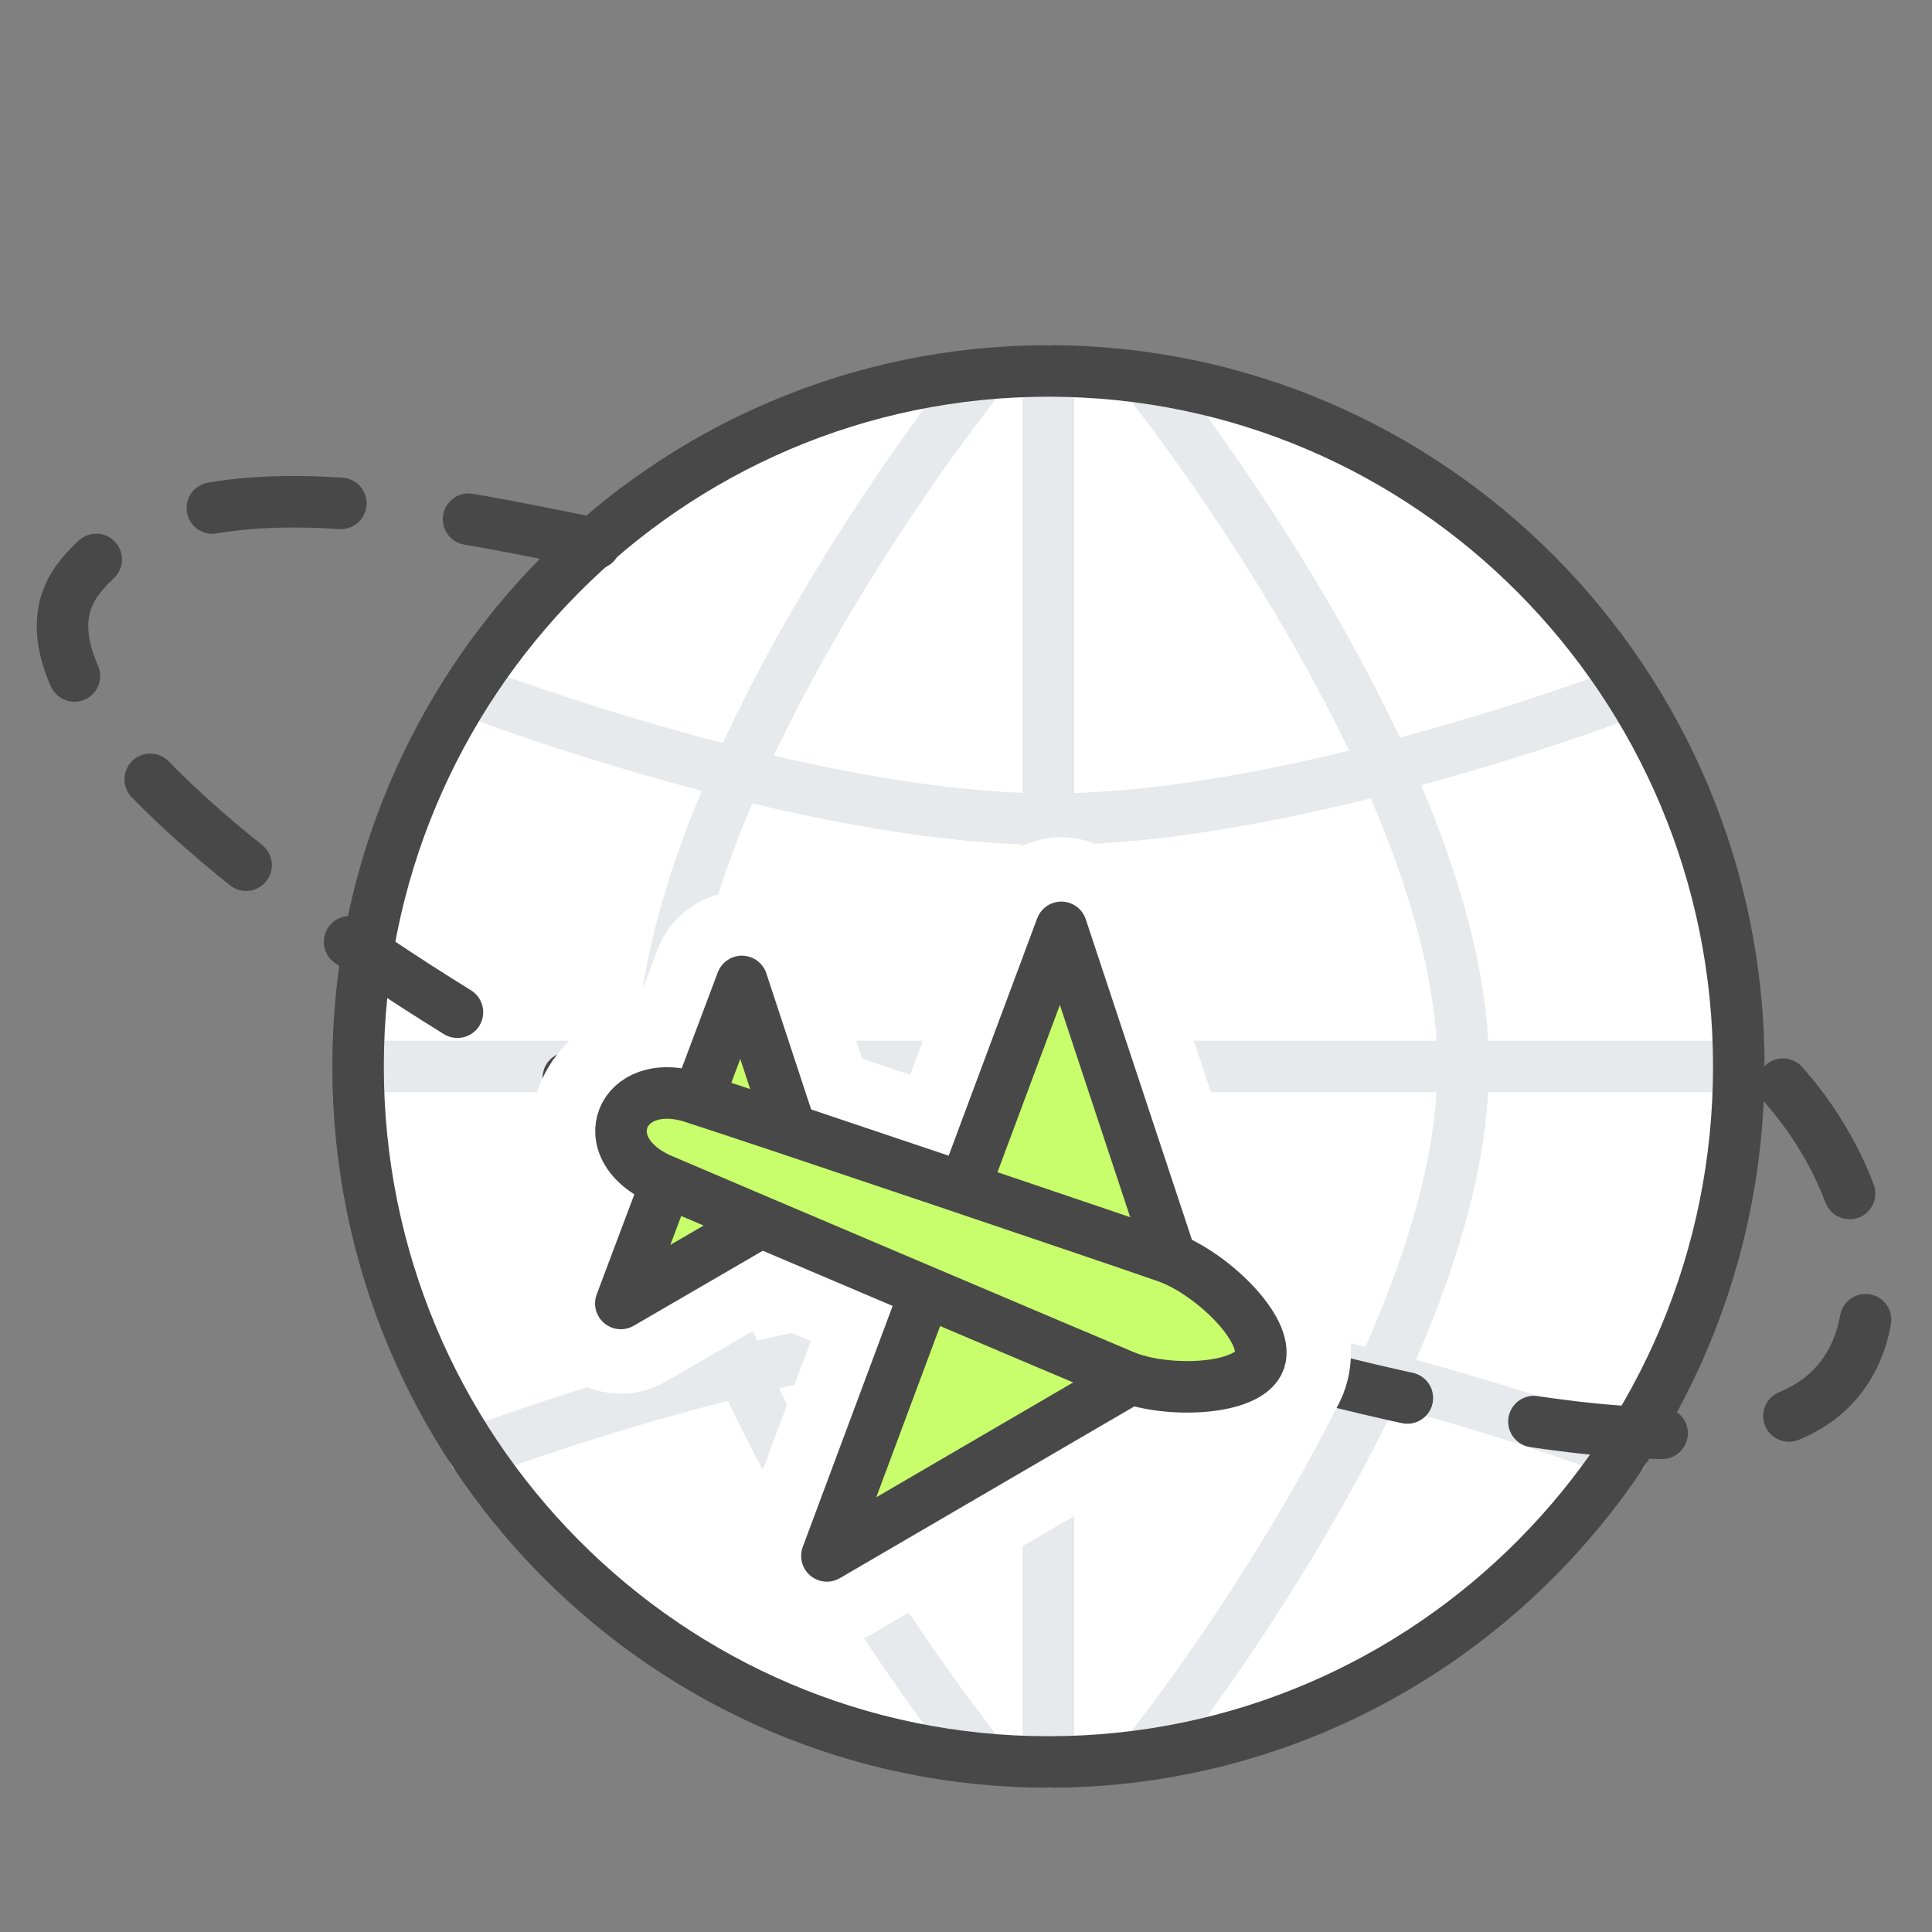 <?xml version="1.0" encoding="utf-8"?>
<!-- Generator: $$$/GeneralStr/196=Adobe Illustrator 27.6.0, SVG Export Plug-In . SVG Version: 6.00 Build 0)  -->
<svg version="1.1" id="Ebene_1" xmlns="http://www.w3.org/2000/svg" xmlns:xlink="http://www.w3.org/1999/xlink" x="0px" y="0px"
	 viewBox="0 0 75 75" style="enable-background:new 0 0 75 75;" xml:space="preserve">
<rect x="0" y="0" width="75" height="75" fill="#808080" stroke="none"/>
<style type="text/css">
	.st0{fill:#FFFFFF;}
	.st1{fill:none;stroke:#E8E9ED;stroke-width:2;stroke-linecap:round;stroke-linejoin:round;}
	.st2{fill:none;stroke:#484848;stroke-width:2;stroke-linecap:round;stroke-linejoin:round;}
	.st3{fill:none;stroke:#484848;stroke-width:2;stroke-linecap:round;stroke-linejoin:round;stroke-dasharray:5,5;}
	.st4{fill:#FFFFFF;stroke:#FFFFFF;stroke-width:7;stroke-linecap:round;stroke-linejoin:round;}
	.st5{fill:#C8FD6B;stroke:#484848;stroke-width:2;stroke-linecap:round;stroke-linejoin:round;}
</style>
<g>
	<path class="st0" d="M40.7,68.4c14.8,0,26.8-12.1,26.8-27s-12-27-26.8-27s-26.8,12.1-26.8,27C13.9,56.3,25.9,68.4,40.7,68.4z"/>
	<path class="st1" d="M40.7,14.4v54"/>
	<path class="st1" d="M37.7,15.1c0,0-12,15.1-12,26.3s12,26.3,12,26.3"/>
	<path class="st1" d="M44.8,15.1c0,0,12,15.1,12,26.3s-12,26.3-12,26.3"/>
	<path class="st1" d="M13.9,41.4h53.6"/>
	<path class="st1" d="M18.5,26.9c0,0,12.8,4.9,22.3,4.9s22.3-4.9,22.3-4.9"/>
	<path class="st1" d="M63,56.4c0,0-12.8-4.9-22.3-4.9s-22.3,4.9-22.3,4.9"/>
	<path class="st2" d="M40.7,68.4c14.8,0,26.8-12.1,26.8-27s-12-27-26.8-27s-26.8,12.1-26.8,27C13.9,56.3,25.9,68.4,40.7,68.4z"/>
	<path class="st3" d="M23.1,21.1C17.5,20,7,17.5,3.1,22.4C-2.2,29,25.1,45,39.4,49.9c10.8,3.7,24.1,7.1,29.7,5.2
		c5.6-1.9,3.7-10.1-1.1-14.2"/>
	<path class="st4" d="M32.1,60.4L41.2,36l5.3,16L32.1,60.4z"/>
	<path class="st4" d="M24.1,50.6l4.7-12.5l2.7,8.2L24.1,50.6z"/>
	<path class="st4" d="M25.7,45.8c-2.8-1.2-1.6-4.1,1.2-3.2c2.8,0.9,16.7,5.6,18.4,6.2c1.7,0.6,4,2.8,3.6,4s-3.7,1.3-5.3,0.6
		C42.4,52.9,28.5,47,25.7,45.8L25.7,45.8z"/>
	<path class="st5" d="M32.1,60.4L41.2,36l5.3,16L32.1,60.4z"/>
	<path class="st5" d="M24.1,50.6l4.7-12.5l2.7,8.2L24.1,50.6z"/>
	<path class="st5" d="M25.7,45.8c-2.8-1.2-1.6-4.1,1.2-3.2c2.8,0.9,16.7,5.6,18.4,6.2c1.7,0.6,4,2.8,3.6,4s-3.7,1.3-5.3,0.6
		C42.4,52.9,28.5,47,25.7,45.8L25.7,45.8z"/>
</g>
</svg>

